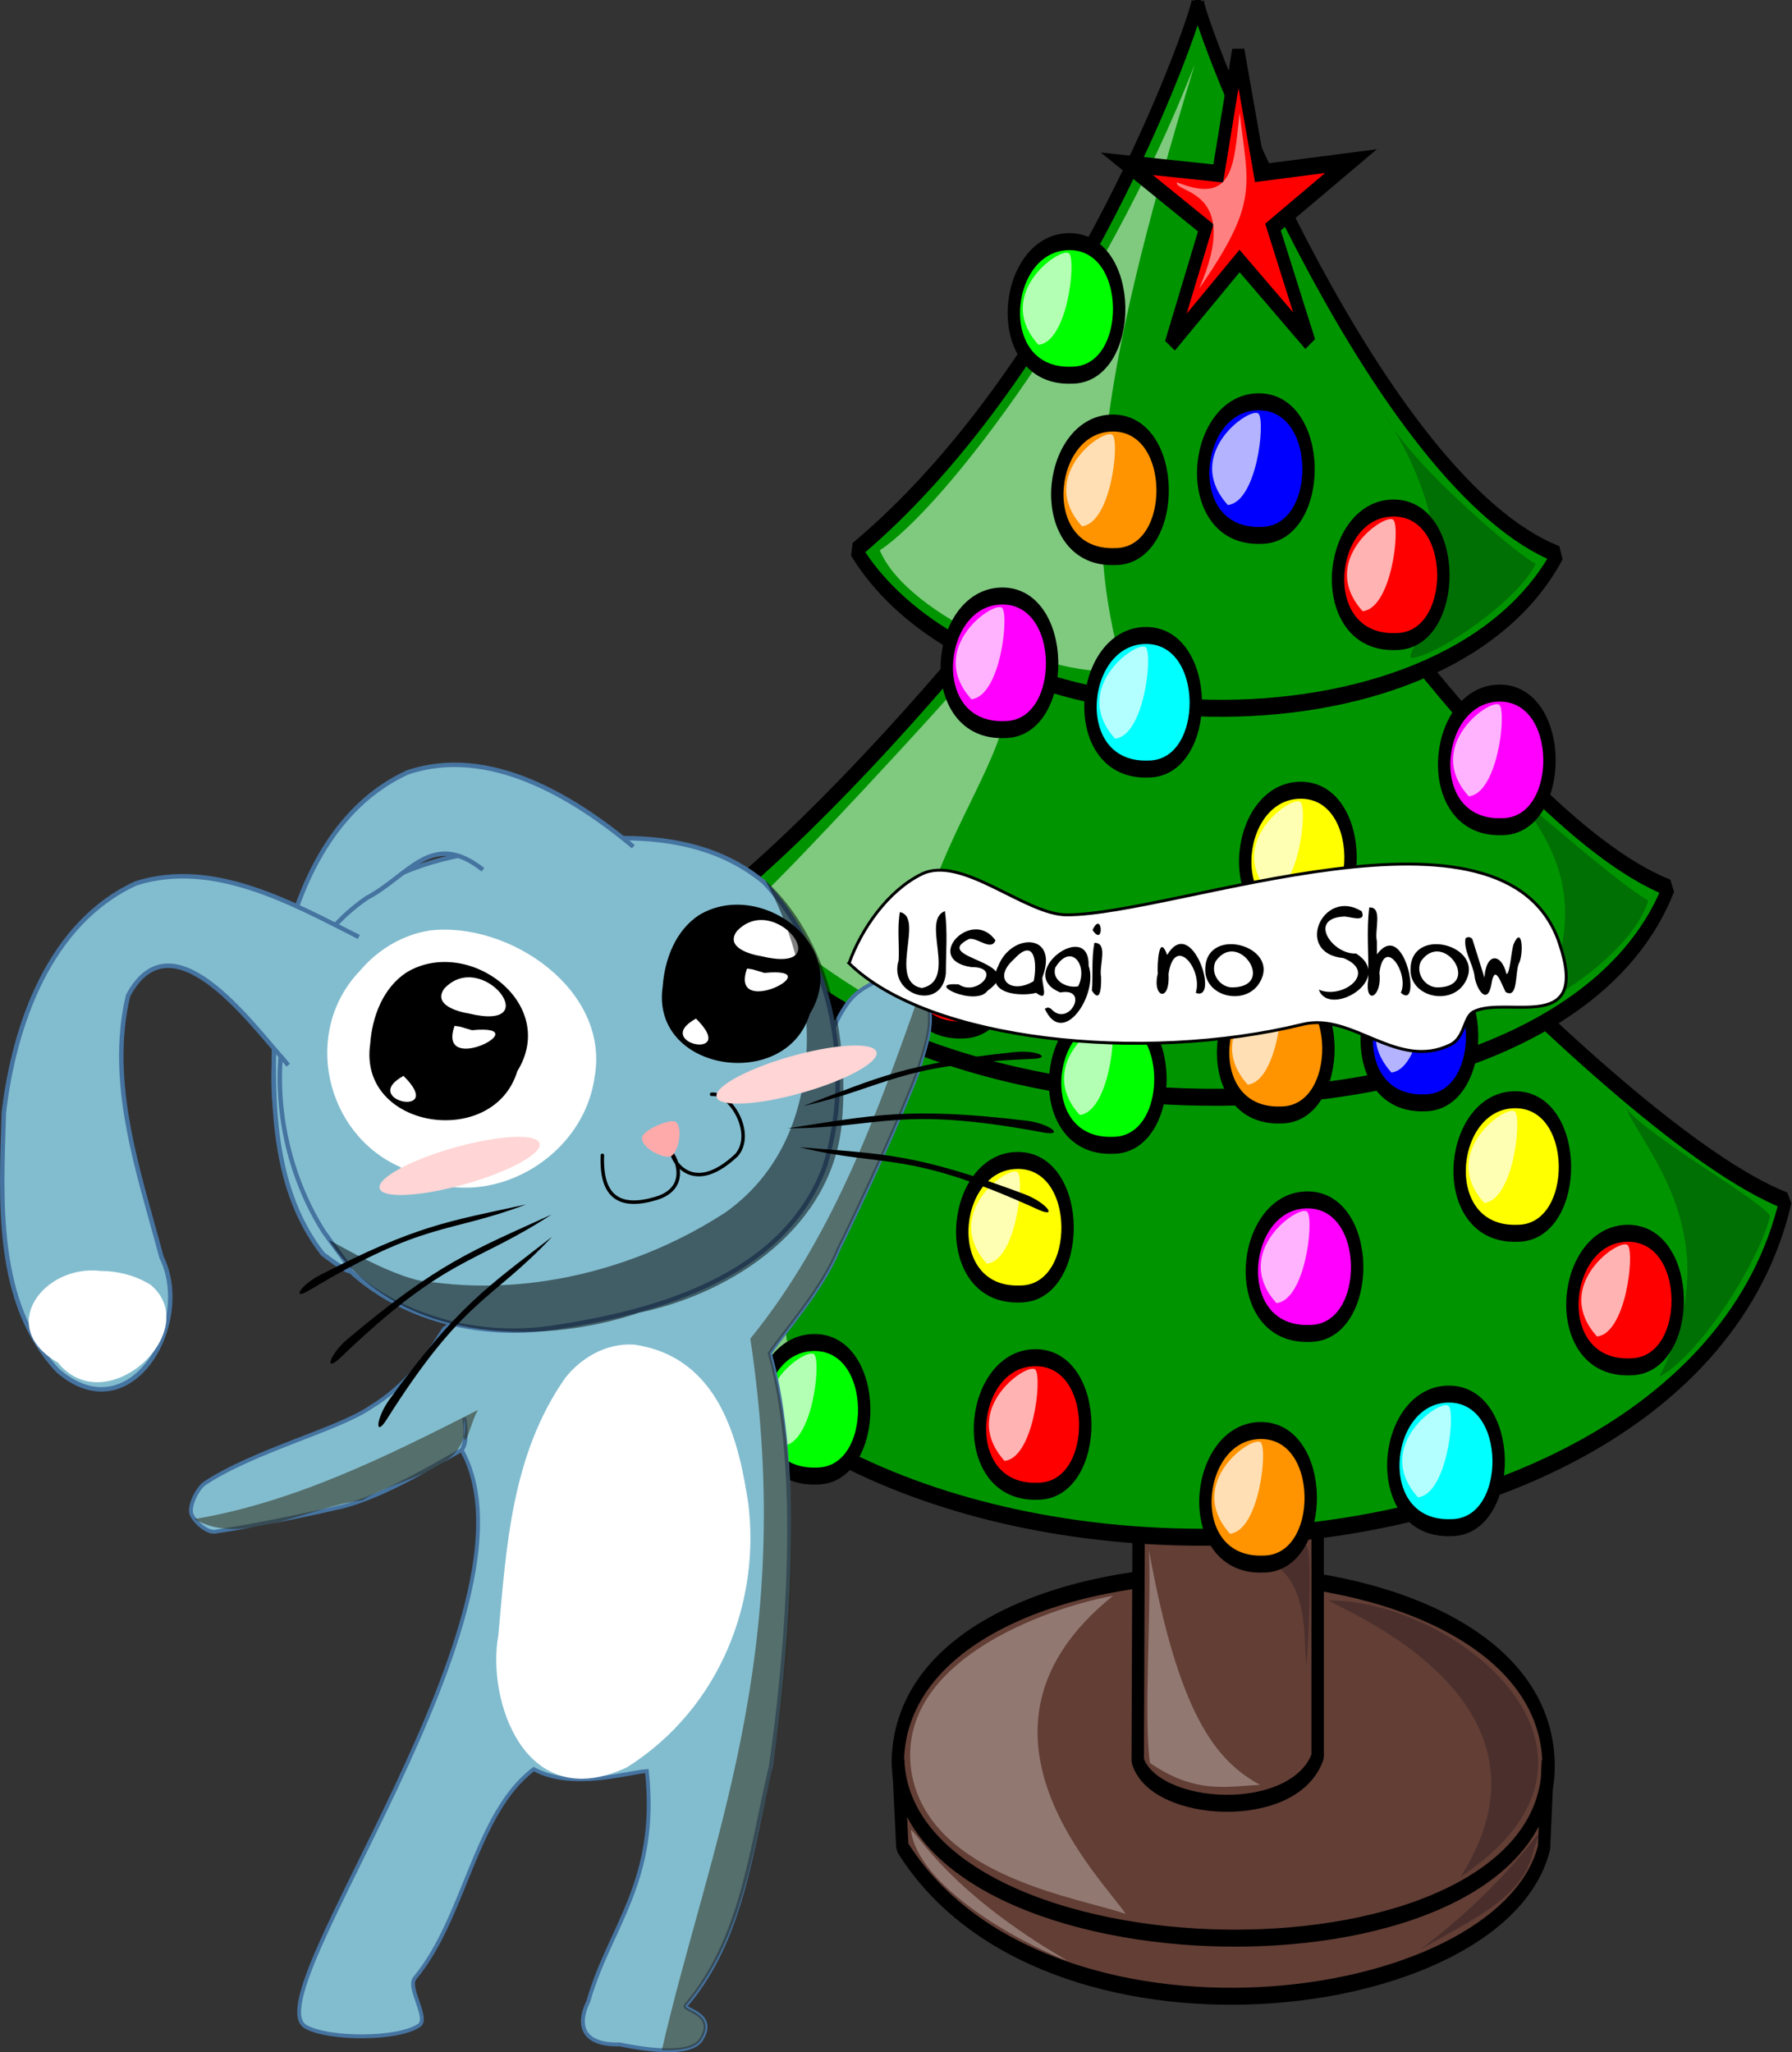 <?xml version="1.0" encoding="UTF-8" standalone="no"?>
<!-- Created with Inkscape (http://www.inkscape.org/) -->

<svg
   xmlns:dc="http://purl.org/dc/elements/1.1/"
   xmlns:cc="http://creativecommons.org/ns#"
   xmlns:rdf="http://www.w3.org/1999/02/22-rdf-syntax-ns#"
   xmlns:svg="http://www.w3.org/2000/svg"
   xmlns="http://www.w3.org/2000/svg"
   xmlns:sodipodi="http://sodipodi.sourceforge.net/DTD/sodipodi-0.dtd"
   xmlns:inkscape="http://www.inkscape.org/namespaces/inkscape"
   width="130.877mm"
   height="149.845mm"
   viewBox="0 0 463.738 530.946"
   id="svg2"
   version="1.1"
   inkscape:version="0.91 r13725"
   sodipodi:docname="2.svg">
  <rect x="0" y="0" width="463.738" height="530.946" fill="#333333" stroke="none"/>
  <defs
     id="defs4" />
  <sodipodi:namedview
     id="base"
     pagecolor="#ffffff"
     bordercolor="#666666"
     borderopacity="1.0"
     inkscape:pageopacity="0.0"
     inkscape:pageshadow="2"
     inkscape:zoom="0.98994949"
     inkscape:cx="219.96995"
     inkscape:cy="232.63172"
     inkscape:document-units="px"
     inkscape:current-layer="layer2"
     showgrid="false"
     inkscape:window-width="1278"
     inkscape:window-height="1004"
     inkscape:window-x="0"
     inkscape:window-y="18"
     inkscape:window-maximized="1"
     fit-margin-top="0"
     fit-margin-left="0"
     fit-margin-right="0"
     fit-margin-bottom="0" />
  <g
     inkscape:groupmode="layer"
     id="layer2"
     inkscape:label="Capa 2"
     style="display:inline;opacity:1"
     transform="translate(-240.701,-98.172)">
    <g
       id="g5588"
       transform="matrix(0.854,0,0,1.172,399.255,96.67)">
      <path
         d="m 86.396,389.93 c 0.91,52.71 198.11,52.71 197.2,0.91 -0.9,-55.44 -195.38,-56.35 -197.2,-0.91 z"
         style="fill:#623e35;fill-rule:evenodd;stroke:#000000;stroke-width:3.75;stroke-linejoin:bevel"
         sodipodi:nodetypes="ccc"
         inkscape:connector-curvature="0"
         id="path749" />
      <path
         d="m 159.66,282.69 -0.563,107.23 c 4.911,11.82 47.487,13.64 54.526,-0.9 l 0,-107.24 c -6.186,15.45 -41.598,20.9 -53.963,0.91 z"
         style="fill:#623e35;fill-rule:evenodd;stroke:#000000;stroke-width:3.75;stroke-linejoin:bevel"
         sodipodi:nodetypes="ccccc"
         inkscape:connector-curvature="0"
         id="path748" />
      <path
         d="m 178.18,140.92 c -3.64,10.905 -113.6,87.242 -176.31,125.41 37.26,100.87 322.62,97.24 353.52,0 C 301.77,250.88 180.9,150.91 178.18,140.92 Z"
         style="fill:#009500;fill-rule:evenodd;stroke:#000000;stroke-width:3.75;stroke-linejoin:bevel"
         sodipodi:nodetypes="cccc"
         inkscape:connector-curvature="0"
         id="path747" />
      <path
         d="m 177.28,73.669 c -3.64,10.905 -79.98,87.242 -142.68,125.41 39.08,56.34 250.82,62.71 285.36,-1.82 C 266.34,181.809 180,83.659 177.28,73.669 Z"
         style="fill:#009500;fill-rule:evenodd;stroke:#000000;stroke-width:3.75;stroke-linejoin:bevel"
         sodipodi:nodetypes="cccc"
         inkscape:connector-curvature="0"
         id="path746" />
      <path
         d="m 86.516,389.93 1.26,19.08 c 42.71,49.98 181.72,37.39 194.45,0.13 l 1.15,-19.21 c 1.82,53.62 -194.13,50.89 -196.86,0 z"
         style="fill:#623e35;fill-rule:evenodd;stroke:#000000;stroke-width:3.75;stroke-linejoin:bevel"
         sodipodi:nodetypes="ccccc"
         inkscape:connector-curvature="0"
         id="path750" />
      <path
         d="m 177.28,1.875 c -3.64,10.905 -40.9,82.702 -103.6,120.87 37.26,44.53 178.12,48.16 212.65,0.9 C 232.71,108.205 180,11.865 177.28,1.875 Z"
         style="fill:#009500;fill-rule:evenodd;stroke:#000000;stroke-width:3.75;stroke-linejoin:bevel"
         sodipodi:nodetypes="cccc"
         inkscape:connector-curvature="0"
         id="path745" />
      <path
         d="m 176.37,15.507 c -28.17,52.709 -76.34,98.15 -95.42,107.24 8.18,14.54 54.52,29.08 73.61,26.35 -11.82,-30.9 -9.09,-59.98 21.81,-133.59 z"
         style="fill:#ffffff;fill-opacity:0.5;fill-rule:evenodd"
         sodipodi:nodetypes="cccc"
         inkscape:connector-curvature="0"
         id="path751" />
      <path
         d="m 109.12,149.1 c -11.82,10 -54.53,43.62 -65.43,50.89 -8.18,0.91 42.71,29.08 60.89,29.08 -39.99,-23.62 41.8,-74.52 4.54,-79.97 z"
         style="fill:#ffffff;fill-opacity:0.498;fill-rule:evenodd"
         sodipodi:nodetypes="cccc"
         inkscape:connector-curvature="0"
         id="path752" />
      <path
         d="m 70.036,228.16 c -14.54,9.09 -38.17,26.36 -62.705,39.08 5.453,19.99 45.435,45.44 54.525,48.17 -36.349,-45.44 42.72,-78.16 8.18,-87.25 z"
         style="fill:#ffffff;fill-opacity:0.498;fill-rule:evenodd"
         sodipodi:nodetypes="cccc"
         inkscape:connector-curvature="0"
         id="path753" />
      <path
         d="m 162.49,343.45 c 0.81,12.73 -1.67,37.21 0.31,47.01 13.64,6.77 22.66,5.26 33.34,4.82 -13.63,-5.45 -24.63,-15.72 -33.65,-51.83 z"
         style="fill:#ffffff;fill-opacity:0.3;fill-rule:evenodd"
         sodipodi:nodetypes="cccc"
         inkscape:connector-curvature="0"
         id="path755" />
      <path
         d="m 151.64,353.54 c -20.66,2.76 -67.15,14.81 -60.95,39.61 6.19,22.72 51.99,27.2 64.74,30.64 -6.2,-7.23 -54.41,-40.63 -3.79,-70.25 z"
         style="fill:#ffffff;fill-opacity:0.3;fill-rule:evenodd"
         sodipodi:nodetypes="cccc"
         inkscape:connector-curvature="0"
         id="path756" />
      <path
         d="m 90.336,405.2 c 2.41,1.03 11.71,13.77 47.52,28.93 -15.15,-4.14 -45.45,-16.54 -47.52,-28.93 z"
         style="fill:#ffffff;fill-opacity:0.3;fill-rule:evenodd"
         sodipodi:nodetypes="ccc"
         inkscape:connector-curvature="0"
         id="path757" />
      <path
         d="m 244.62,431.71 c 14.12,-6.2 31.33,-11.02 34.43,-22.04 5.17,-10.33 -1.37,3.79 -34.43,22.04 z"
         style="fill:#000011;fill-opacity:0.25;fill-rule:evenodd"
         sodipodi:nodetypes="ccc"
         inkscape:connector-curvature="0"
         id="path758" />
      <path
         d="m 217.07,354.58 c 38.57,0 96.07,33.74 39.94,60.95 34.79,-39.95 -39.94,-59.92 -39.94,-60.95 z"
         style="fill:#000011;fill-opacity:0.247;fill-rule:evenodd"
         sodipodi:nodetypes="ccc"
         inkscape:connector-curvature="0"
         id="path759" />
      <path
         d="m 188.83,343.21 c 0,0 20.32,-2.75 21.69,-0.34 1.38,2.41 0.35,21.35 -0.34,26.17 -1.03,-9.3 1.38,-23.07 -21.35,-25.83 z"
         style="fill:#000011;fill-opacity:0.247;fill-rule:evenodd"
         sodipodi:nodetypes="cccc"
         inkscape:connector-curvature="0"
         id="path760" />
      <path
         d="m 317.11,305.23 c 13.26,-5.21 30.79,-26.52 33.63,-35.52 -3.32,-3.79 -36,-17.06 -43.58,-23.69 5.69,9.48 31.74,28.9 9.95,59.21 z"
         style="fill:#000011;fill-opacity:0.247;fill-rule:evenodd"
         sodipodi:nodetypes="cccc"
         inkscape:connector-curvature="0"
         id="path761" />
      <path
         d="m 281.58,222.81 c 18.48,-7.1 29.84,-16.58 32.21,-22.73 -9,-3.79 -29.36,-17.05 -39.31,-22.74 7.58,8.05 23.21,21.32 7.1,45.47 z"
         style="fill:#000011;fill-opacity:0.247;fill-rule:evenodd"
         sodipodi:nodetypes="cccc"
         inkscape:connector-curvature="0"
         id="path762" />
      <path
         d="m 234.22,93.027 c 7.58,10.9 41.68,31.74 45.47,32.68 -4.74,7.58 -28.42,19.9 -37.42,20.84 -4.74,-0.47 23.68,-16.57 -8.05,-53.52 z"
         style="fill:#000011;fill-opacity:0.247;fill-rule:evenodd"
         sodipodi:nodetypes="cccc"
         inkscape:connector-curvature="0"
         id="path763" />
      <g
         transform="translate(-320.01,146.64)"
         id="g771">
        <path
           d="m 424.69,52.534 c 20.77,-0.67 20.77,29.474 1.34,29.474 -24.79,0.67 -21.44,-28.804 -1.34,-29.474 z"
           style="fill:#ff0000;fill-rule:evenodd;stroke:#000000;stroke-width:3.75"
           sodipodi:nodetypes="ccc"
           inkscape:connector-curvature="0"
           id="path772" />
        <path
           d="m 425.36,55.214 c -2.01,-2.01 -23.44,8.708 -9.38,20.096 8.71,-0.67 11.39,-18.087 9.38,-20.096 z"
           style="fill:#ffffff;fill-opacity:0.7;fill-rule:evenodd"
           sodipodi:nodetypes="ccc"
           inkscape:connector-curvature="0"
           id="path773" />
      </g>
      <g
         transform="translate(-117.71,221)"
         id="g774">
        <path
           d="m 424.69,52.534 c 20.77,-0.67 20.77,29.474 1.34,29.474 -24.79,0.67 -21.44,-28.804 -1.34,-29.474 z"
           style="fill:#ff0000;fill-rule:evenodd;stroke:#000000;stroke-width:3.75"
           sodipodi:nodetypes="ccc"
           inkscape:connector-curvature="0"
           id="path775" />
        <path
           d="m 425.36,55.214 c -2.01,-2.01 -23.44,8.708 -9.38,20.096 8.71,-0.67 11.39,-18.087 9.38,-20.096 z"
           style="fill:#ffffff;fill-opacity:0.7;fill-rule:evenodd"
           sodipodi:nodetypes="ccc"
           inkscape:connector-curvature="0"
           id="path776" />
      </g>
      <g
         transform="translate(-297.23,248.46)"
         id="g777">
        <path
           d="m 424.69,52.534 c 20.77,-0.67 20.77,29.474 1.34,29.474 -24.79,0.67 -21.44,-28.804 -1.34,-29.474 z"
           style="fill:#ff0000;fill-rule:evenodd;stroke:#000000;stroke-width:3.75"
           sodipodi:nodetypes="ccc"
           inkscape:connector-curvature="0"
           id="path778" />
        <path
           d="m 425.36,55.214 c -2.01,-2.01 -23.44,8.708 -9.38,20.096 8.71,-0.67 11.39,-18.087 9.38,-20.096 z"
           style="fill:#ffffff;fill-opacity:0.7;fill-rule:evenodd"
           sodipodi:nodetypes="ccc"
           inkscape:connector-curvature="0"
           id="path779" />
      </g>
      <g
         transform="translate(-188.72,60.899)"
         id="g780">
        <path
           d="m 424.69,52.534 c 20.77,-0.67 20.77,29.474 1.34,29.474 -24.79,0.67 -21.44,-28.804 -1.34,-29.474 z"
           style="fill:#ff0000;fill-rule:evenodd;stroke:#000000;stroke-width:3.75"
           sodipodi:nodetypes="ccc"
           inkscape:connector-curvature="0"
           id="path781" />
        <path
           d="m 425.36,55.214 c -2.01,-2.01 -23.44,8.708 -9.38,20.096 8.71,-0.67 11.39,-18.087 9.38,-20.096 z"
           style="fill:#ffffff;fill-opacity:0.7;fill-rule:evenodd"
           sodipodi:nodetypes="ccc"
           inkscape:connector-curvature="0"
           id="path782" />
      </g>
      <g
         transform="translate(-307.28,80.327)"
         id="g791">
        <path
           d="m 424.69,52.534 c 20.77,-0.67 20.77,29.474 1.34,29.474 -24.79,0.67 -21.44,-28.804 -1.34,-29.474 z"
           style="fill:#ff00ff;fill-rule:evenodd;stroke:#000000;stroke-width:3.75"
           sodipodi:nodetypes="ccc"
           inkscape:connector-curvature="0"
           id="path792" />
        <path
           d="m 425.36,55.214 c -2.01,-2.01 -23.44,8.708 -9.38,20.096 8.71,-0.67 11.39,-18.087 9.38,-20.096 z"
           style="fill:#ffffff;fill-opacity:0.7;fill-rule:evenodd;stroke-width:1pt"
           sodipodi:nodetypes="ccc"
           inkscape:connector-curvature="0"
           id="path793" />
      </g>
      <g
         transform="translate(-156.57,101.76)"
         id="g794">
        <path
           d="m 424.69,52.534 c 20.77,-0.67 20.77,29.474 1.34,29.474 -24.79,0.67 -21.44,-28.804 -1.34,-29.474 z"
           style="fill:#ff00ff;fill-rule:evenodd;stroke:#000000;stroke-width:3.75"
           sodipodi:nodetypes="ccc"
           inkscape:connector-curvature="0"
           id="path795" />
        <path
           d="m 425.36,55.214 c -2.01,-2.01 -23.44,8.708 -9.38,20.096 8.71,-0.67 11.39,-18.087 9.38,-20.096 z"
           style="fill:#ffffff;fill-opacity:0.7;fill-rule:evenodd;stroke-width:1pt"
           sodipodi:nodetypes="ccc"
           inkscape:connector-curvature="0"
           id="path796" />
      </g>
      <g
         transform="translate(-214.84,213.63)"
         id="g797">
        <path
           d="m 424.69,52.534 c 20.77,-0.67 20.77,29.474 1.34,29.474 -24.79,0.67 -21.44,-28.804 -1.34,-29.474 z"
           style="fill:#ff00ff;fill-rule:evenodd;stroke:#000000;stroke-width:3.75"
           sodipodi:nodetypes="ccc"
           inkscape:connector-curvature="0"
           id="path798" />
        <path
           d="m 425.36,55.214 c -2.01,-2.01 -23.44,8.708 -9.38,20.096 8.71,-0.67 11.39,-18.087 9.38,-20.096 z"
           style="fill:#ffffff;fill-opacity:0.7;fill-rule:evenodd;stroke-width:1pt"
           sodipodi:nodetypes="ccc"
           inkscape:connector-curvature="0"
           id="path799" />
      </g>
      <g
         transform="translate(-229.58,37.454)"
         id="g808">
        <path
           d="m 424.69,52.534 c 20.77,-0.67 20.77,29.474 1.34,29.474 -24.79,0.67 -21.44,-28.804 -1.34,-29.474 z"
           style="fill:#0000ff;fill-rule:evenodd;stroke:#000000;stroke-width:3.75"
           sodipodi:nodetypes="ccc"
           inkscape:connector-curvature="0"
           id="path809" />
        <path
           d="m 425.36,55.214 c -2.01,-2.01 -23.44,8.708 -9.38,20.096 8.71,-0.67 11.39,-18.087 9.38,-20.096 z"
           style="fill:#ffffff;fill-opacity:0.7;fill-rule:evenodd;stroke-width:1pt"
           sodipodi:nodetypes="ccc"
           inkscape:connector-curvature="0"
           id="path810" />
      </g>
      <g
         transform="translate(-371.59,189.52)"
         id="g811">
        <path
           d="m 424.69,52.534 c 20.77,-0.67 20.77,29.474 1.34,29.474 -24.79,0.67 -21.44,-28.804 -1.34,-29.474 z"
           style="fill:#0000ff;fill-rule:evenodd;stroke:#000000;stroke-width:3.75"
           sodipodi:nodetypes="ccc"
           inkscape:connector-curvature="0"
           id="path812" />
        <path
           d="m 425.36,55.214 c -2.01,-2.01 -23.44,8.708 -9.38,20.096 8.71,-0.67 11.39,-18.087 9.38,-20.096 z"
           style="fill:#ffffff;fill-opacity:0.7;fill-rule:evenodd;stroke-width:1pt"
           sodipodi:nodetypes="ccc"
           inkscape:connector-curvature="0"
           id="path813" />
      </g>
      <g
         transform="translate(-180.01,162.72)"
         id="g814">
        <path
           d="m 424.69,52.534 c 20.77,-0.67 20.77,29.474 1.34,29.474 -24.79,0.67 -21.44,-28.804 -1.34,-29.474 z"
           style="fill:#0000ff;fill-rule:evenodd;stroke:#000000;stroke-width:3.75"
           sodipodi:nodetypes="ccc"
           inkscape:connector-curvature="0"
           id="path815" />
        <path
           d="m 425.36,55.214 c -2.01,-2.01 -23.44,8.708 -9.38,20.096 8.71,-0.67 11.39,-18.087 9.38,-20.096 z"
           style="fill:#ffffff;fill-opacity:0.7;fill-rule:evenodd;stroke-width:1pt"
           sodipodi:nodetypes="ccc"
           inkscape:connector-curvature="0"
           id="path816" />
      </g>
      <g
         transform="translate(-263.74,89.037)"
         id="g822">
        <path
           d="m 424.69,52.534 c 20.77,-0.67 20.77,29.474 1.34,29.474 -24.79,0.67 -21.44,-28.804 -1.34,-29.474 z"
           style="fill:#00ffff;fill-rule:evenodd;stroke:#000000;stroke-width:3.75"
           sodipodi:nodetypes="ccc"
           inkscape:connector-curvature="0"
           id="path823" />
        <path
           d="m 425.36,55.214 c -2.01,-2.01 -23.44,8.708 -9.38,20.096 8.71,-0.67 11.39,-18.087 9.38,-20.096 z"
           style="fill:#ffffff;fill-opacity:0.7;fill-rule:evenodd;stroke-width:1pt"
           sodipodi:nodetypes="ccc"
           inkscape:connector-curvature="0"
           id="path824" />
      </g>
      <g
         transform="translate(-171.97,256.5)"
         id="g825">
        <path
           d="m 424.69,52.534 c 20.77,-0.67 20.77,29.474 1.34,29.474 -24.79,0.67 -21.44,-28.804 -1.34,-29.474 z"
           style="fill:#00ffff;fill-rule:evenodd;stroke:#000000;stroke-width:3.75"
           sodipodi:nodetypes="ccc"
           inkscape:connector-curvature="0"
           id="path826" />
        <path
           d="m 425.36,55.214 c -2.01,-2.01 -23.44,8.708 -9.38,20.096 8.71,-0.67 11.39,-18.087 9.38,-20.096 z"
           style="fill:#ffffff;fill-opacity:0.7;fill-rule:evenodd;stroke-width:1pt"
           sodipodi:nodetypes="ccc"
           inkscape:connector-curvature="0"
           id="path827" />
      </g>
      <g
         transform="translate(-364.22,245.11)"
         id="g836">
        <path
           d="m 424.69,52.534 c 20.77,-0.67 20.77,29.474 1.34,29.474 -24.79,0.67 -21.44,-28.804 -1.34,-29.474 z"
           style="fill:#00ff00;fill-rule:evenodd;stroke:#000000;stroke-width:3.75"
           sodipodi:nodetypes="ccc"
           inkscape:connector-curvature="0"
           id="path837" />
        <path
           d="m 425.36,55.214 c -2.01,-2.01 -23.44,8.708 -9.38,20.096 8.71,-0.67 11.39,-18.087 9.38,-20.096 z"
           style="fill:#ffffff;fill-opacity:0.7;fill-rule:evenodd;stroke-width:1pt"
           sodipodi:nodetypes="ccc"
           inkscape:connector-curvature="0"
           id="path838" />
      </g>
      <g
         transform="translate(-274.46,172.1)"
         id="g839">
        <path
           d="m 424.69,52.534 c 20.77,-0.67 20.77,29.474 1.34,29.474 -24.79,0.67 -21.44,-28.804 -1.34,-29.474 z"
           style="fill:#00ff00;fill-rule:evenodd;stroke:#000000;stroke-width:3.75"
           sodipodi:nodetypes="ccc"
           inkscape:connector-curvature="0"
           id="path840" />
        <path
           d="m 425.36,55.214 c -2.01,-2.01 -23.44,8.708 -9.38,20.096 8.71,-0.67 11.39,-18.087 9.38,-20.096 z"
           style="fill:#ffffff;fill-opacity:0.7;fill-rule:evenodd;stroke-width:1pt"
           sodipodi:nodetypes="ccc"
           inkscape:connector-curvature="0"
           id="path841" />
      </g>
      <g
         transform="translate(-151.88,191.52)"
         id="g851">
        <path
           d="m 424.69,52.534 c 20.77,-0.67 20.77,29.474 1.34,29.474 -24.79,0.67 -21.44,-28.804 -1.34,-29.474 z"
           style="fill:#ffff00;fill-rule:evenodd;stroke:#000000;stroke-width:3.75"
           sodipodi:nodetypes="ccc"
           inkscape:connector-curvature="0"
           id="path852" />
        <path
           d="m 425.36,55.214 c -2.01,-2.01 -23.44,8.708 -9.38,20.096 8.71,-0.67 11.39,-18.087 9.38,-20.096 z"
           style="fill:#ffffff;fill-opacity:0.7;fill-rule:evenodd;stroke-width:1pt"
           sodipodi:nodetypes="ccc"
           inkscape:connector-curvature="0"
           id="path853" />
      </g>
      <g
         transform="translate(-216.85,123.2)"
         id="g854">
        <path
           d="m 424.69,52.534 c 20.77,-0.67 20.77,29.474 1.34,29.474 -24.79,0.67 -21.44,-28.804 -1.34,-29.474 z"
           style="fill:#ffff00;fill-rule:evenodd;stroke:#000000;stroke-width:3.75"
           sodipodi:nodetypes="ccc"
           inkscape:connector-curvature="0"
           id="path855" />
        <path
           d="m 425.36,55.214 c -2.01,-2.01 -23.44,8.708 -9.38,20.096 8.71,-0.67 11.39,-18.087 9.38,-20.096 z"
           style="fill:#ffffff;fill-opacity:0.7;fill-rule:evenodd;stroke-width:1pt"
           sodipodi:nodetypes="ccc"
           inkscape:connector-curvature="0"
           id="path856" />
      </g>
      <g
         transform="translate(-302.59,204.92)"
         id="g857">
        <path
           d="m 424.69,52.534 c 20.77,-0.67 20.77,29.474 1.34,29.474 -24.79,0.67 -21.44,-28.804 -1.34,-29.474 z"
           style="fill:#ffff00;fill-rule:evenodd;stroke:#000000;stroke-width:3.75"
           sodipodi:nodetypes="ccc"
           inkscape:connector-curvature="0"
           id="path858" />
        <path
           d="m 425.36,55.214 c -2.01,-2.01 -23.44,8.708 -9.38,20.096 8.71,-0.67 11.39,-18.087 9.38,-20.096 z"
           style="fill:#ffffff;fill-opacity:0.7;fill-rule:evenodd;stroke-width:1pt"
           sodipodi:nodetypes="ccc"
           inkscape:connector-curvature="0"
           id="path859" />
      </g>
      <g
         transform="translate(-273.79,42.143)"
         id="g865">
        <path
           d="m 424.69,52.534 c 20.77,-0.67 20.77,29.474 1.34,29.474 -24.79,0.67 -21.44,-28.804 -1.34,-29.474 z"
           style="fill:#ff9300;fill-rule:evenodd;stroke:#000000;stroke-width:3.75"
           sodipodi:nodetypes="ccc"
           inkscape:connector-curvature="0"
           id="path866" />
        <path
           d="m 425.36,55.214 c -2.01,-2.01 -23.44,8.708 -9.38,20.096 8.71,-0.67 11.39,-18.087 9.38,-20.096 z"
           style="fill:#ffffff;fill-opacity:0.7;fill-rule:evenodd;stroke-width:1pt"
           sodipodi:nodetypes="ccc"
           inkscape:connector-curvature="0"
           id="path867" />
      </g>
      <g
         transform="translate(-228.91,264.54)"
         id="g868">
        <path
           d="m 424.69,52.534 c 20.77,-0.67 20.77,29.474 1.34,29.474 -24.79,0.67 -21.44,-28.804 -1.34,-29.474 z"
           style="fill:#ff9300;fill-rule:evenodd;stroke:#000000;stroke-width:3.75"
           sodipodi:nodetypes="ccc"
           inkscape:connector-curvature="0"
           id="path869" />
        <path
           d="m 425.36,55.214 c -2.01,-2.01 -23.44,8.708 -9.38,20.096 8.71,-0.67 11.39,-18.087 9.38,-20.096 z"
           style="fill:#ffffff;fill-opacity:0.7;fill-rule:evenodd;stroke-width:1pt"
           sodipodi:nodetypes="ccc"
           inkscape:connector-curvature="0"
           id="path870" />
      </g>
      <g
         transform="translate(-223.55,165.4)"
         id="g871">
        <path
           d="m 424.69,52.534 c 20.77,-0.67 20.77,29.474 1.34,29.474 -24.79,0.67 -21.44,-28.804 -1.34,-29.474 z"
           style="fill:#ff9300;fill-rule:evenodd;stroke:#000000;stroke-width:3.75"
           sodipodi:nodetypes="ccc"
           inkscape:connector-curvature="0"
           id="path872" />
        <path
           d="m 425.36,55.214 c -2.01,-2.01 -23.44,8.708 -9.38,20.096 8.71,-0.67 11.39,-18.087 9.38,-20.096 z"
           style="fill:#ffffff;fill-opacity:0.7;fill-rule:evenodd;stroke-width:1pt"
           sodipodi:nodetypes="ccc"
           inkscape:connector-curvature="0"
           id="path873" />
      </g>
      <g
         transform="translate(-210.82,2.167)"
         id="g880">
        <polygon
           points="418.66 76.649 399.53 56.504 376.86 72.559 390.11 48.14 367.83 31.538 395.15 36.592 404.06 10.276 407.69 37.819 435.47 38.157 410.4 50.125"
           inkscape:flatsided="false"
           inkscape:rounded="0"
           sodipodi:cx="400.5755"
           sodipodi:cy="45.835838"
           d="m 418.662,76.649 -19.13,-20.146 -22.673,16.055 13.248,-24.419 -22.275,-16.602 27.318,5.054 8.906,-26.315 3.635,27.543 27.779,0.338 -25.071,11.968 z"
           inkscape:randomized="0"
           transform="matrix(0.994,-0.106,0.106,0.994,-2.344,42.913)"
           sodipodi:arg2="1.668342"
           sodipodi:arg1="1.0400235"
           sodipodi:r2="10.718777"
           sodipodi:r1="35.729256"
           sodipodi:sides="5"
           sodipodi:type="star"
           style="fill:#ff0000;fill-rule:evenodd;stroke:#000000;stroke-width:3.75"
           id="polygon878" />
        <path
           d="m 388.53,62.81 c 13.26,-22.097 -7.73,-21.035 -6.74,-23.459 17.35,5.089 17.23,-3.805 19,-15.337 2.65,16.31 5.92,19.751 -12.26,38.796 z"
           style="fill:#ffffff;fill-opacity:0.5;fill-rule:evenodd"
           sodipodi:nodetypes="cccc"
           inkscape:connector-curvature="0"
           id="path879" />
      </g>
      <g
         transform="translate(-286.96,2.096)"
         id="g883">
        <path
           d="m 424.69,52.534 c 20.77,-0.67 20.77,29.474 1.34,29.474 -24.79,0.67 -21.44,-28.804 -1.34,-29.474 z"
           style="fill:#00ff00;fill-rule:evenodd;stroke:#000000;stroke-width:3.75"
           sodipodi:nodetypes="ccc"
           inkscape:connector-curvature="0"
           id="path884" />
        <path
           d="m 425.36,55.214 c -2.01,-2.01 -23.44,8.708 -9.38,20.096 8.71,-0.67 11.39,-18.087 9.38,-20.096 z"
           style="fill:#ffffff;fill-opacity:0.7;fill-rule:evenodd;stroke-width:1pt"
           sodipodi:nodetypes="ccc"
           inkscape:connector-curvature="0"
           id="path885" />
      </g>
    </g>
    <g
       id="g5793">
      <path
         sodipodi:nodetypes="ccsssccccccsccccsccccccccccc"
         inkscape:connector-curvature="0"
         id="path4261"
         d="m 355.635,441.912 c -4.516,7.36 -10.099,14.884 -18.827,20.212 -8.322,5.846 -30.263,11.32 -43.125,19.821 -1.831,1.21 -4.274,6.025 -3.393,8.036 0.856,1.954 3.96,4.769 6.071,4.464 10.592,-1.527 26.866,-5.06 32.679,-6.429 9.536,-2.313 21.443,-9.159 31.205,-14.777 1.797,-2.234 0.58,-8.259 0.58,-8.259 0,0 0.997,5.586 -0.655,8.334 22.816,40.989 -54.243,141.202 -40.371,149.202 5.782,3.327 23.816,3.417 29.341,-0.321 2.707,-1.832 -3.162,-9.764 -1.085,-12.262 13.062,-15.711 15.52,-42.509 30.752,-54.061 10.11,5.462 24.522,0.752 29.294,0.505 3.099,28.664 -9.736,40.362 -15.152,59.599 -2.91,5.845 -1.769,11.381 8.081,11.112 4.889,1.017 18.153,3.419 21.11,-1.237 4.329,-6.816 -5.01,-7.615 -3.937,-8.865 14.515,-16.918 16.843,-40.179 21.971,-61.872 4.229,-29.085 8.216,-76.675 -0.253,-106.824 3.587,-5.435 13.498,-16.342 17.774,-26.931 5.788,-11.69 16.38,-34.688 20.631,-46.111 1.468,-5.178 3.674,-10.573 2.857,-15.893 -0.428,-2.79 -1.357,-6.338 -3.929,-7.5 -4.802,-2.17 -11.439,0.227 -15.357,3.75 -7.056,6.345 -14.031,32.943 -18.929,41.071 -1.87,3.104 -4.385,5.913 -7.321,8.036 -23.298,16.845 -56.26,21.001 -80.013,37.199 z"
         style="fill:#82bdcf;fill-opacity:1;fill-rule:evenodd;stroke:#4674a1;stroke-width:1;stroke-linecap:butt;stroke-linejoin:miter;stroke-miterlimit:4;stroke-dasharray:none;stroke-opacity:1" />
      <path
         sodipodi:nodetypes="cccssccccsc"
         inkscape:connector-curvature="0"
         id="path4331"
         d="m 479.246,353.622 c -11.351,32.229 -22.846,64.377 -44.375,90.881 12.273,81.624 -10.74,131.069 -22.896,184.076 4.42,0.186 8.649,-0.338 10.166,-2.727 4.329,-6.816 -5.01,-7.615 -3.938,-8.865 14.515,-16.918 17.097,-38.917 22.225,-60.61 5.696,-35.213 7.98,-77.953 -0.506,-108.086 3.587,-5.435 13.498,-16.343 17.773,-26.932 5.788,-11.69 16.379,-34.688 20.631,-46.111 1.468,-5.178 3.674,-10.572 2.857,-15.893 -0.291,-1.895 -0.826,-4.125 -1.938,-5.734 z"
         style="opacity:0.5;fill:#28220b;fill-rule:evenodd;stroke:none;stroke-width:0.01;stroke-linecap:butt;stroke-linejoin:miter;stroke-miterlimit:4;stroke-dasharray:none;stroke-opacity:1" />
      <path
         inkscape:connector-curvature="0"
         id="path4333"
         d="m 364.412,462.938 c -23.361,11.884 -47.285,23.841 -73.377,28.244 12.505,7.392 29.749,-3.297 43.54,-4.888 8.702,-5.974 28.827,-7.345 26.251,-21.313 -0.567,12.415 1.547,1.138 3.586,-2.043 z"
         style="opacity:0.5;fill:#28220b;fill-rule:evenodd;stroke:none;stroke-width:0.01;stroke-linecap:butt;stroke-linejoin:miter;stroke-miterlimit:4;stroke-dasharray:none;stroke-opacity:1" />
      <path
         inkscape:connector-curvature="0"
         id="path4347"
         d="m 404.779,446.042 c 22.395,3.245 27.143,25.394 29.555,41.017 3.146,24.808 -6.781,52.752 -31.337,68.325 -26.565,12.542 -36.384,-17.552 -33.347,-34.046 2.071,-22.564 3.292,-46.672 17.353,-66.714 3.86,-4.906 10.33,-9.048 17.777,-8.582 z"
         style="fill:#ffffff;fill-rule:evenodd;stroke:none;stroke-width:0.01;stroke-linecap:butt;stroke-linejoin:miter;stroke-miterlimit:4;stroke-dasharray:none;stroke-opacity:1" />
      <path
         inkscape:connector-curvature="0"
         id="path4245"
         d="m 362.973,318.903 c 24.844,-2.973 54.31,-9.929 75.457,7.54 17.809,19.01 23.442,49.012 15.648,73.683 -10.748,28.465 -43.567,37.576 -70.642,41.591 -25.334,3.743 -54.641,-7.214 -64.243,-32.67 -15.149,-28.325 -8.2,-70.37 23.366,-84.004 6.444,-3.073 13.381,-5.018 20.414,-6.14 z"
         style="fill:#82bdcf;fill-opacity:1;fill-rule:evenodd;stroke:#4674a1;stroke-width:1.155;stroke-linecap:butt;stroke-linejoin:miter;stroke-miterlimit:4;stroke-dasharray:none;stroke-opacity:1" />
      <path
         inkscape:connector-curvature="0"
         id="path4774"
         d="m 351.91,338.906 c 20.487,-2.427 46.774,15.317 42.645,38.033 -3.235,22.694 -31.199,36.842 -50.427,23.089 -19.37,-8.646 -25.236,-34.99 -10.406,-50.553 4.582,-5.517 11.083,-9.463 18.189,-10.569 z"
         style="fill:#ffffff;fill-rule:evenodd;stroke:none;stroke-width:0.008;stroke-linecap:butt;stroke-linejoin:miter;stroke-miterlimit:4;stroke-dasharray:none;stroke-opacity:1" />
      <g
         style="stroke-width:0.008;stroke-miterlimit:4;stroke-dasharray:none"
         transform="matrix(1.312,0,0,1.318,-35.273,-137.62)"
         id="g4216">
        <path
           inkscape:connector-curvature="0"
           id="path4218"
           d="m 348.25,358.514 c 12.04,-7.194 30.123,6.038 21.814,19.426 -4.691,15.359 -31.479,11.401 -29.007,-5.394 0.382,-5.333 2.533,-11.011 7.193,-14.032 z"
           style="fill:#000000;fill-rule:evenodd;stroke:none;stroke-width:0.008;stroke-linecap:butt;stroke-linejoin:miter;stroke-miterlimit:4;stroke-dasharray:none;stroke-opacity:1" />
        <path
           inkscape:connector-curvature="0"
           id="path4220"
           d="m 361.13,369.878 c 13.416,-1.296 -7.062,9.361 -3.437,-0.857 l 1.076,0.161 2.361,0.696 0,0 z"
           style="fill:#ffffff;fill-rule:evenodd;stroke:none;stroke-width:0.008;stroke-linecap:butt;stroke-linejoin:miter;stroke-miterlimit:4;stroke-dasharray:none;stroke-opacity:1" />
        <path
           inkscape:connector-curvature="0"
           id="path4222"
           d="m 360.498,366.595 c 15.457,3.743 2.684,-12.891 -4.823,-4.9 -2.338,3.192 2.66,4.559 4.823,4.9 z"
           style="fill:#ffffff;fill-rule:evenodd;stroke:none;stroke-width:0.008;stroke-linecap:butt;stroke-linejoin:miter;stroke-miterlimit:4;stroke-dasharray:none;stroke-opacity:1" />
        <path
           inkscape:connector-curvature="0"
           id="path4224"
           d="m 347.619,378.843 c 8.612,8.445 -8.919,4.903 0,0 z"
           style="fill:#ffffff;fill-rule:evenodd;stroke:none;stroke-width:0.008;stroke-linecap:butt;stroke-linejoin:miter;stroke-miterlimit:4;stroke-dasharray:none;stroke-opacity:1" />
      </g>
      <g
         style="stroke-width:0.008;stroke-miterlimit:4;stroke-dasharray:none"
         transform="matrix(1.312,0,0,1.318,-110.961,-122.795)"
         id="g4210">
        <path
           inkscape:connector-curvature="0"
           id="path4202"
           d="m 348.25,358.514 c 12.04,-7.194 30.123,6.038 21.814,19.426 -4.691,15.359 -31.479,11.401 -29.007,-5.394 0.382,-5.333 2.533,-11.011 7.193,-14.032 z"
           style="fill:#000000;fill-rule:evenodd;stroke:none;stroke-width:0.008;stroke-linecap:butt;stroke-linejoin:miter;stroke-miterlimit:4;stroke-dasharray:none;stroke-opacity:1" />
        <path
           inkscape:connector-curvature="0"
           id="path4204"
           d="m 361.13,369.878 c 13.416,-1.296 -7.062,9.361 -3.437,-0.857 l 1.076,0.161 2.361,0.696 0,0 z"
           style="fill:#ffffff;fill-rule:evenodd;stroke:none;stroke-width:0.008;stroke-linecap:butt;stroke-linejoin:miter;stroke-miterlimit:4;stroke-dasharray:none;stroke-opacity:1" />
        <path
           inkscape:connector-curvature="0"
           id="path4206"
           d="m 360.498,366.595 c 15.457,3.743 2.684,-12.891 -4.823,-4.9 -2.338,3.192 2.66,4.559 4.823,4.9 z"
           style="fill:#ffffff;fill-rule:evenodd;stroke:none;stroke-width:0.008;stroke-linecap:butt;stroke-linejoin:miter;stroke-miterlimit:4;stroke-dasharray:none;stroke-opacity:1" />
        <path
           inkscape:connector-curvature="0"
           id="path4208"
           d="m 347.619,378.843 c 8.612,8.445 -8.919,4.903 0,0 z"
           style="fill:#ffffff;fill-rule:evenodd;stroke:none;stroke-width:0.008;stroke-linecap:butt;stroke-linejoin:miter;stroke-miterlimit:4;stroke-dasharray:none;stroke-opacity:1" />
      </g>
      <path
         inkscape:connector-curvature="0"
         id="path4252"
         d="m 404.597,317.22 c -15.714,-13.071 -37.433,-26.241 -58.387,-19.226 -22.299,10.169 -31.541,36.492 -34.21,59.298 -0.838,22.026 -2.039,46.99 12.254,65.327 12.532,9.407 5.502,1.794 0.238,-5.765 -16.785,-26.425 -16.564,-67.325 11.142,-86.378 11.011,-5.793 16.745,-17.762 30.038,-7.288"
         style="fill:#82bdcf;fill-opacity:1;fill-rule:evenodd;stroke:#4674a1;stroke-width:1.155;stroke-linecap:butt;stroke-linejoin:miter;stroke-miterlimit:4;stroke-dasharray:none;stroke-opacity:1" />
      <path
         inkscape:connector-curvature="0"
         id="path4254"
         d="m 333.557,340.586 c -17.382,-8.809 -37.695,-20.194 -57.644,-13.883 -22.299,10.17 -31.542,36.492 -34.212,59.298 -0.679,22.483 -2.484,49.179 13.972,66.775 18.863,16.298 35.227,-12.35 26.834,-29.287 -5.824,-21.857 -14.051,-44.96 -8.674,-67.717 11.28,-21.139 31.345,6.594 40.397,16.695 l 1.049,1.297"
         style="fill:#82bdcf;fill-opacity:1;fill-rule:evenodd;stroke:#4674a1;stroke-width:1.155;stroke-linecap:butt;stroke-linejoin:miter;stroke-miterlimit:4;stroke-dasharray:none;stroke-opacity:1" />
      <path
         inkscape:connector-curvature="0"
         id="path4776"
         d="m 266.656,426.981 c -14.471,-1.73 -27.091,14.41 -10.983,23.712 12.655,15.519 37.94,-8.366 24.028,-20.096 -3.882,-2.439 -8.485,-3.608 -13.044,-3.615 z"
         style="opacity:1;fill:#ffffff;fill-opacity:1;stroke:none;stroke-width:0.01;stroke-linecap:round;stroke-miterlimit:4;stroke-dasharray:none;stroke-opacity:1" />
      <path
         inkscape:connector-curvature="0"
         id="path4226"
         d="m 438.797,325.976 c 14.72,26.563 16.925,66.691 -10.492,85.964 -21.859,14.157 -49.218,21.396 -75.188,18.018 -9.365,0.063 -27.832,-11.682 -27.221,-10.829 17.116,26.095 53.342,27.659 80.302,18.641 24.624,-5.173 50.207,-22.447 52.408,-49.701 1.786,-21.63 -3.339,-46.851 -19.81,-62.093 z"
         style="opacity:0.5;fill:#000000;fill-rule:evenodd;stroke:#000000;stroke-width:0.013;stroke-linecap:butt;stroke-linejoin:miter;stroke-miterlimit:4;stroke-dasharray:none;stroke-opacity:1" />
      <path
         style="fill:none;stroke:#000000;stroke-width:0.909;stroke-linecap:round;stroke-miterlimit:4;stroke-dasharray:none"
         inkscape:connector-curvature="0"
         id="path4032"
         d="m 396.585,397.082 c -0.423,10.755 4.432,13.946 13.839,11.15 7.265,-2.16 6.366,-8.035 4.425,-11.267 -0.753,-0.472 4.086,11.663 16.454,0.054 4.795,-5.587 -1.539,-16.201 -6.449,-15.738" />
      <path
         style="fill:#ffaaaa"
         inkscape:connector-curvature="0"
         id="path4025"
         d="m 415.134,388.299 c -1.785,-0.358 -7.41,2.082 -8.171,3.811 -1.129,2.563 5.375,6.086 7.386,5.171 2.053,-0.934 3.313,-8.475 0.785,-8.982 z" />
      <g
         transform="translate(4.041,17.173)"
         id="g5319">
        <path
           d="m 316.717,414.809 c 30.055,-18.066 35.613,-14.483 56.102,-22.201 -20.289,4.407 -28.481,5.444 -53.417,18.308 -5.055,2.608 -7.376,6.712 -2.684,3.891 z"
           id="path3835"
           inkscape:connector-curvature="0" />
        <path
           inkscape:connector-curvature="0"
           id="path5315"
           d="m 324.775,432.236 c 27.684,-26.57 34.564,-23.922 54.606,-37.013 -20.668,9.431 -29.203,12.427 -52.712,32.152 -4.766,3.998 -6.216,9.008 -1.893,4.86 z" />
        <path
           d="m 336.728,448.236 c 20.135,-31.821 26.996,-30.419 42.807,-47.273 -17.122,13.285 -24.372,17.867 -42.041,42.033 -3.582,4.899 -3.91,10.207 -0.766,5.239 z"
           id="path5317"
           inkscape:connector-curvature="0" />
      </g>
      <g
         transform="matrix(-0.837,0.548,0.548,0.837,545.52,-148.616)"
         id="g5324">
        <path
           inkscape:connector-curvature="0"
           id="path5326"
           d="m 316.717,414.809 c 30.055,-18.066 35.613,-14.483 56.102,-22.201 -20.289,4.407 -28.481,5.444 -53.417,18.308 -5.055,2.608 -7.376,6.712 -2.684,3.891 z" />
        <path
           d="m 324.775,432.236 c 27.684,-26.57 34.564,-23.922 54.606,-37.013 -20.668,9.431 -29.203,12.427 -52.712,32.152 -4.766,3.998 -6.216,9.008 -1.893,4.86 z"
           id="path5328"
           inkscape:connector-curvature="0" />
        <path
           inkscape:connector-curvature="0"
           id="path5330"
           d="m 336.728,448.236 c 20.135,-31.821 26.996,-30.419 42.807,-47.273 -17.122,13.285 -24.372,17.867 -42.041,42.033 -3.582,4.899 -3.91,10.207 -0.766,5.239 z" />
      </g>
      <g
         style="fill:#ffd5d5"
         id="g3933"
         transform="matrix(1.188,-0.092,0.092,1.188,-105.689,-75.446)">
        <path
           inkscape:connector-curvature="0"
           id="path3847"
           transform="matrix(0.495,-0.099,0.151,0.752,40.553,277.75)"
           d="m 745,274.15 a 35.715,5.357 0 1 1 -71.429,0 35.715,5.357 0 1 1 71.429,0 z" />
        <path
           inkscape:connector-curvature="0"
           id="path3849"
           transform="matrix(-0.495,0.099,-0.151,-0.752,751.05,563.76)"
           d="m 745,274.15 a 35.715,5.357 0 1 1 -71.429,0 35.715,5.357 0 1 1 71.429,0 z" />
      </g>
    </g>
    <g
       id="g4109"
       transform="translate(169.601,-273.125)">
      <path
         style="fill:#ffffff;stroke:#000000;stroke-width:0.759px"
         inkscape:connector-curvature="0"
         id="path4107"
         d="m 290.82,620.5 c 3.124,-8.786 10.001,-18.747 18.782,-23.059 10.378,-5.097 26.823,10.541 37.564,10.541 28.425,0 113.48,-33.918 127.45,7.247 8.161,24.048 -13.565,13.58 -22.136,17.789 -2.632,1.292 -2.247,6.704 -6.037,8.565 -13.769,6.762 -25.315,-8.443 -38.234,-5.271 -41.375,10.16 -96.828,4.38 -117.39,-15.812 z" />
      <g
         id="flowRoot4065"
         transform="matrix(2.836,0,0,2.836,-302.73,182.43)">
        <path
           inkscape:connector-curvature="0"
           id="path4074"
           d="m 215.94,156.73 c 3.305,-0.701 -0.143,-6.16 2.1,-7.02 0.253,1.851 0.089,3.81 0.084,5.7 -0.394,3.555 -5.293,1.911 -4.304,-1.206 0.07,-1.462 -0.143,-2.977 0.11,-4.404 2.297,0.49 -1.161,6.353 2.01,6.93 z" />
        <path
           inkscape:connector-curvature="0"
           id="path4076"
           d="m 220.23,152.26 c -3.604,1.814 5.544,1.97 1.7,4.72 -1.092,1.514 -5.931,-0.821 -2.63,-0.58 1.731,1.159 4.062,-1.61 1.131,-1.581 -4.461,-0.678 0.052,-5.484 2.219,-2.439 -0.376,1.03 -1.676,-0.309 -2.42,-0.12 z" />
        <path
           inkscape:connector-curvature="0"
           id="path4078"
           d="m 226.14,156.1 c 0.344,-1.645 0.099,-4.052 -1.78,-2.02 -2.059,1.813 -0.287,3.282 1.78,2.02 z m 0.22,1.07 c -1.227,0.335 -4.864,0.247 -3.44,-2.487 1.185,-2.98 5.474,-2.984 4.053,0.965 -0.25,0.411 0.729,2.536 -0.613,1.522 z" />
        <path
           inkscape:connector-curvature="0"
           id="path4080"
           d="m 230.2,156.57 c 0.95,-1.916 -0.666,-4.05 -2.093,-1.699 -0.346,1.204 1.099,1.914 2.093,1.699 z m -2.49,2.04 c 1.606,1.837 3.617,-1.979 0.863,-1.475 -4.236,-1.706 2.691,-6.814 2.577,-2.435 0.926,2.546 -2.319,7.578 -4,3.92 l 0.29,-0.12 0.27,0.11 z" />
        <path
           inkscape:connector-curvature="0"
           id="path4082"
           d="m 231.45,156.97 c 0.106,-1.448 -0.041,-2.945 0.225,-4.362 1.308,-0.025 0.402,2.12 0.613,3.094 0.022,0.545 0.031,2.607 -0.838,1.268 z m 0.06,-5.53 c 0.893,-1.911 1.099,1.657 0,0 z" />
        <path
           inkscape:connector-curvature="0"
           id="path4084"
           d="m 237.41,157.15 c 0.003,-0.06 0.024,-0.553 0,0 z m 0.81,-0.21 c -0.021,0.481 -0.006,0.132 0,0 z m 0.1,-3.23 c 2.251,-3.76 4.832,4.321 2.61,3.46 0.667,-2.175 -1.942,-5.363 -2.486,-1.727 0.155,2.699 -1.523,2.134 -0.979,-0.031 -0.064,-0.66 0.069,-3.809 0.854,-1.702 z" />
        <path
           inkscape:connector-curvature="0"
           id="path4086"
           d="m 241.8,154.87 c 0.21,-3.959 7.266,-1.841 4.8,1.599 -1.427,1.893 -4.995,0.965 -4.8,-1.599 z m 2.6,1.8 c 3.878,-0.17 0.374,-5.305 -1.66,-2.375 -0.531,1.123 0.433,2.471 1.66,2.375 z" />
        <path
           inkscape:connector-curvature="0"
           id="path4088"
           d="m 254.41,150.21 c -3.287,0.186 -1.001,3.494 1.15,3.37 3.619,2.332 -2.475,5.91 -3.402,3.297 2.12,0.944 5.464,-1.561 2.249,-2.878 -4.562,-0.438 -1.894,-6.468 1.664,-4.27 0.471,1.126 -1.181,0.425 -1.661,0.481 z" />
        <path
           inkscape:connector-curvature="0"
           id="path4090"
           d="m 257.46,153.66 c 2.547,-3.408 4.154,5.284 2.18,3.5 0.806,-1.759 -1.537,-5.248 -1.955,-1.805 0.286,2.199 -1.366,3.029 -1.02,0.584 0.074,-2.178 -0.181,-4.422 0.095,-6.559 1.267,-0.068 0.454,2.105 0.694,3.063 0.002,0.406 0.004,0.812 0.006,1.217 z" />
        <path
           inkscape:connector-curvature="0"
           id="path4092"
           d="m 260.53,154.87 c 0.21,-3.959 7.266,-1.841 4.8,1.599 -1.427,1.893 -4.995,0.965 -4.8,-1.599 z m 2.6,1.8 c 3.878,-0.17 0.374,-5.305 -1.66,-2.375 -0.531,1.123 0.433,2.471 1.66,2.375 z" />
        <path
           inkscape:connector-curvature="0"
           id="path4094"
           d="m 266.2,152.37 1.07,3.41 c 0.151,-2.334 1.562,-2.249 2.01,-0.325 0.333,-0.03 0.406,-1.953 0.64,-2.702 0.804,-1.887 0.954,0.897 0.483,1.76 -0.347,0.793 -0.047,3.266 -1.203,2.577 -0.478,-0.961 -1,-2.628 -1.299,-0.68 -0.385,2.037 -1.452,0.299 -1.55,-0.89 -0.203,-1.104 -0.99,-2.228 -0.811,-3.32 0.197,-0.195 0.605,-0.127 0.66,0.17" />
      </g>
    </g>
  </g>
</svg>
